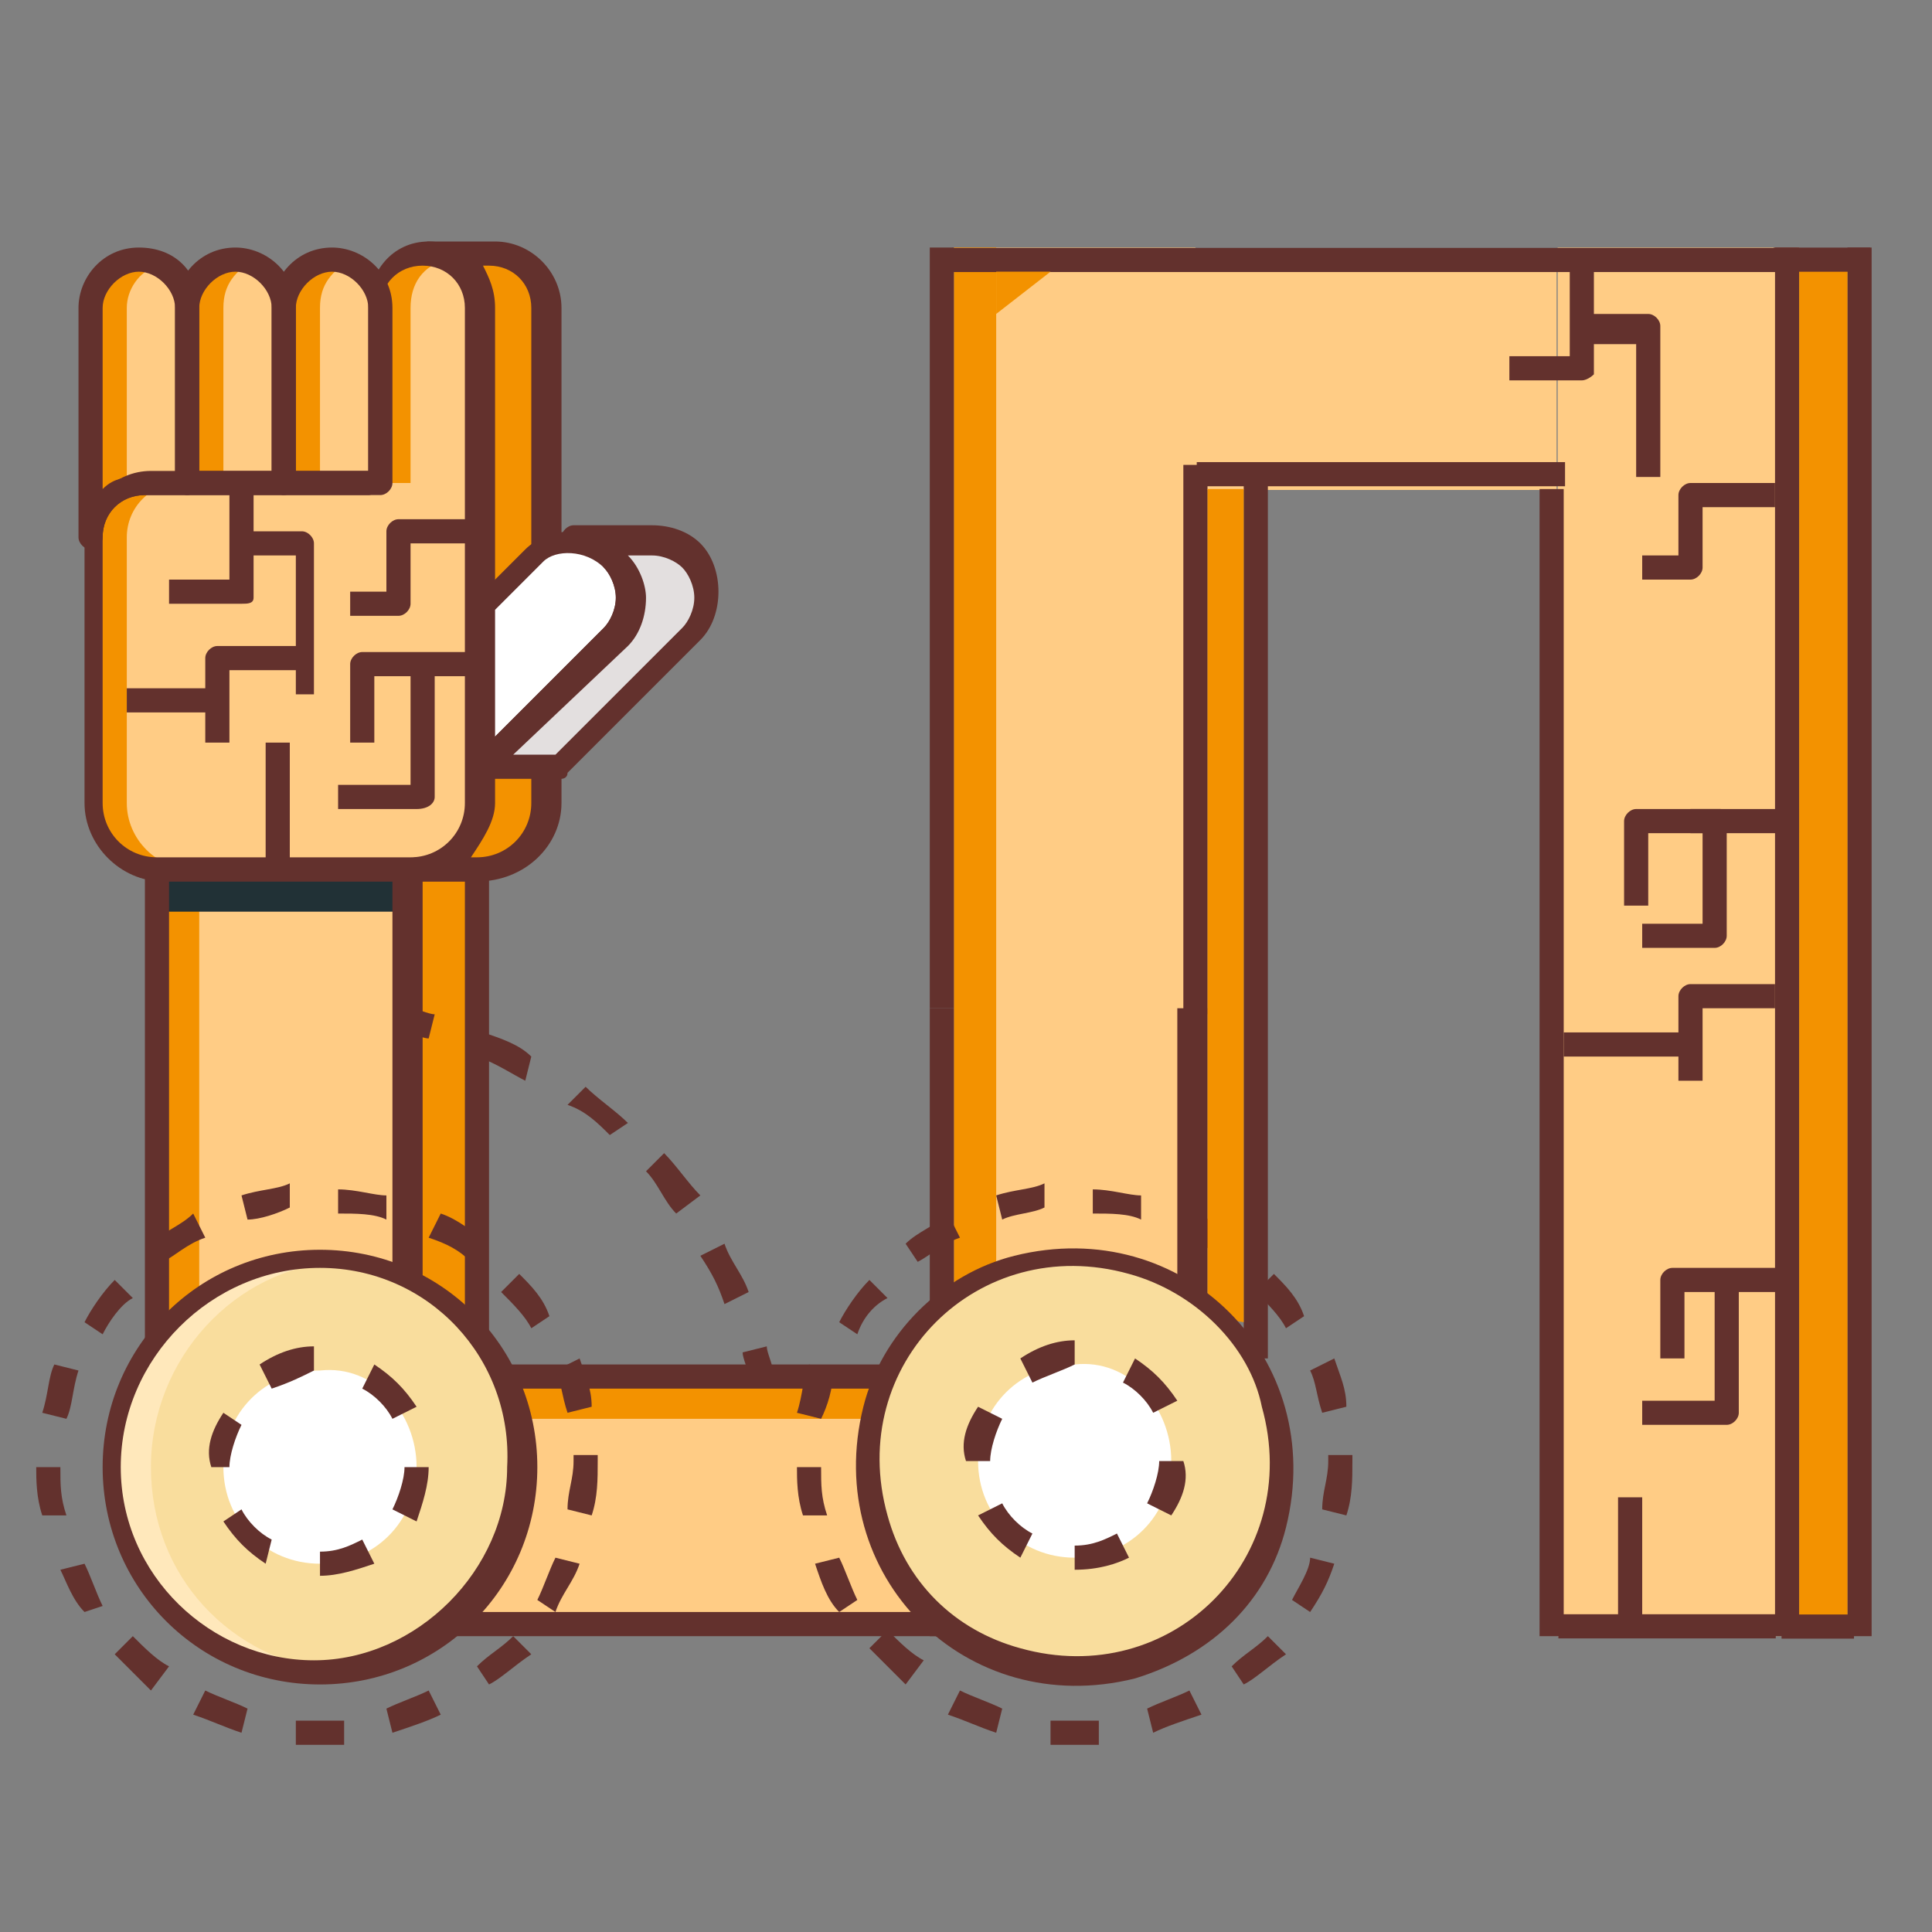 <?xml version="1.0" encoding="utf-8"?>
<!-- Generator: Adobe Illustrator 27.2.0, SVG Export Plug-In . SVG Version: 6.00 Build 0)  -->
<svg version="1.1" id="Слой_1" xmlns="http://www.w3.org/2000/svg" xmlns:xlink="http://www.w3.org/1999/xlink" x="0px" y="0px"
	 viewBox="0 0 32 32" style="enable-background:new 0 0 32 32;" xml:space="preserve">
<rect x="0" y="0" width="32" height="32" fill="#808080" stroke="none"/>
<style type="text/css">
	.st0{fill:#FFCC85;}
	.st1{fill:#F39200;}
	.st2{fill:#213136;}
	.st3{fill:#63312D;}
	.st4{fill:#F9DD9D;}
	.st5{fill:#FFE8BB;}
	.st6{fill:#FFFFFF;}
	.st7{fill:#E3DFDF;}
</style>
<path class="st0" d="M2.6,14.4h4.1v9.8H2.6V14.4z"/>
<path class="st1" d="M2.6,14.4h0.7v9.8H2.6V14.4z"/>
<path class="st2" d="M2.6,14.4h4.1v0.7H2.6V14.4z"/>
<path class="st0" d="M5.5,22.8h10.2v4.1H5.5V22.8z"/>
<path class="st1" d="M5.5,22.8h10.2v0.7H5.5V22.8z"/>
<path class="st3" d="M6.8,24.4H2.6c-0.1,0-0.2-0.1-0.2-0.2v-9.8c0-0.1,0.1-0.2,0.2-0.2h4.1c0.1,0,0.2,0.1,0.2,0.2v9.8
	C7,24.3,6.9,24.4,6.8,24.4z M2.8,24h3.7v-9.4H2.8V24z"/>
<path class="st1" d="M6.8,14.4h1.1v9.8H6.8V14.4z"/>
<path class="st3" d="M7.9,24.4H6.8c-0.1,0-0.2-0.1-0.2-0.2v-9.8c0-0.1,0.1-0.2,0.2-0.2h1.1c0.1,0,0.2,0.1,0.2,0.2v9.8
	C8.1,24.3,8,24.4,7.9,24.4z M7,24h0.7v-9.4H7V24z"/>
<path class="st3" d="M15.8,27.1H5.5c-0.1,0-0.2-0.1-0.2-0.2v-4.1c0-0.1,0.1-0.2,0.2-0.2h10.2V23h-10v3.7h10V27.1z"/>
<path class="st4" d="M8.7,24.3c0,1.9-1.5,3.4-3.4,3.4c-1.9,0-3.4-1.5-3.4-3.4c0-1.9,1.5-3.4,3.4-3.4C7.2,20.8,8.7,22.4,8.7,24.3z"/>
<path class="st5" d="M2.5,24.3c0-1.8,1.4-3.3,3.1-3.4c-0.1,0-0.2,0-0.3,0c-1.9,0-3.4,1.5-3.4,3.4s1.5,3.4,3.4,3.4c0.1,0,0.2,0,0.3,0
	C3.8,27.5,2.5,26.1,2.5,24.3z"/>
<path class="st3" d="M5.3,27.9c-2,0-3.6-1.6-3.6-3.6s1.6-3.6,3.6-3.6s3.6,1.6,3.6,3.6S7.3,27.9,5.3,27.9z M5.3,21
	C3.5,21,2,22.5,2,24.3c0,1.8,1.5,3.2,3.2,3.2s3.2-1.5,3.2-3.2C8.5,22.5,7.1,21,5.3,21z"/>
<path class="st3" d="M5.3,28.9c-0.1,0-0.3,0-0.4,0l0-0.4c0.1,0,0.3,0,0.4,0c0.1,0,0.3,0,0.4,0l0,0.4C5.6,28.9,5.4,28.9,5.3,28.9z
	 M4,28.7c-0.3-0.1-0.5-0.2-0.8-0.3L3.4,28c0.2,0.1,0.5,0.2,0.7,0.3L4,28.7z M6.5,28.7l-0.1-0.4c0.2-0.1,0.5-0.2,0.7-0.3l0.2,0.4
	C7.1,28.5,6.8,28.6,6.5,28.7z M2.5,28c-0.2-0.2-0.4-0.4-0.6-0.6l0.3-0.3c0.2,0.2,0.4,0.4,0.6,0.5L2.5,28z M8.1,27.9l-0.2-0.3
	c0.2-0.2,0.4-0.3,0.6-0.5l0.3,0.3C8.5,27.6,8.3,27.8,8.1,27.9z M1.4,26.7C1.2,26.5,1.1,26.2,1,26l0.4-0.1c0.1,0.2,0.2,0.5,0.3,0.7
	L1.4,26.7z M9.2,26.7l-0.3-0.2C9,26.3,9.1,26,9.2,25.8l0.4,0.1C9.5,26.2,9.3,26.4,9.2,26.7z M0.7,25.1c-0.1-0.3-0.1-0.6-0.1-0.8
	l0.4,0c0,0.3,0,0.5,0.1,0.8L0.7,25.1z M9.8,25.1L9.4,25c0-0.3,0.1-0.5,0.1-0.8l0-0.1l0.4,0l0,0.1C9.9,24.5,9.9,24.8,9.8,25.1z
	 M1.1,23.5l-0.4-0.1c0.1-0.3,0.1-0.6,0.2-0.8l0.4,0.1C1.2,23,1.2,23.3,1.1,23.5z M9.4,23.4c-0.1-0.3-0.1-0.5-0.2-0.7l0.4-0.2
	c0.1,0.3,0.2,0.5,0.2,0.8L9.4,23.4z M1.7,22.1l-0.3-0.2c0.1-0.2,0.3-0.5,0.5-0.7l0.3,0.3C2,21.6,1.8,21.9,1.7,22.1z M8.8,22
	c-0.1-0.2-0.3-0.4-0.5-0.6l0.3-0.3c0.2,0.2,0.4,0.4,0.5,0.7L8.8,22z M2.7,20.9l-0.2-0.3c0.2-0.2,0.5-0.3,0.7-0.5l0.2,0.4
	C3.1,20.6,2.9,20.8,2.7,20.9z M7.8,20.9c-0.2-0.2-0.4-0.3-0.7-0.4l0.2-0.4c0.3,0.1,0.5,0.3,0.7,0.4L7.8,20.9z M4.1,20.2L4,19.8
	c0.3-0.1,0.6-0.1,0.8-0.2l0,0.4C4.6,20.1,4.3,20.2,4.1,20.2z M6.4,20.2c-0.2-0.1-0.5-0.1-0.8-0.1l0-0.4c0.3,0,0.6,0.1,0.8,0.1
	L6.4,20.2z"/>
<path class="st3" d="M7.1,17.2c-0.1,0-0.3-0.1-0.4-0.1l0.1-0.4c0.1,0,0.3,0.1,0.4,0.1L7.1,17.2z"/>
<path class="st3" d="M12,21.6c-0.1-0.3-0.2-0.5-0.4-0.8l0.4-0.2c0.1,0.3,0.3,0.5,0.4,0.8L12,21.6z M11.2,20.1
	c-0.2-0.2-0.3-0.5-0.5-0.7l0.3-0.3c0.2,0.2,0.4,0.5,0.6,0.7L11.2,20.1z M10.1,18.8c-0.2-0.2-0.4-0.4-0.7-0.5L9.7,18
	c0.2,0.2,0.5,0.4,0.7,0.6L10.1,18.8z M8.7,17.9c-0.2-0.1-0.5-0.3-0.8-0.4l0.1-0.4c0.3,0.1,0.6,0.2,0.8,0.4L8.7,17.9z"/>
<path class="st3" d="M12.4,22.8c0-0.1-0.1-0.3-0.1-0.4l0.4-0.1c0,0.1,0.1,0.3,0.1,0.4L12.4,22.8z"/>
<path class="st6" d="M6.9,24.3c0,0.9-0.7,1.6-1.6,1.6c-0.9,0-1.6-0.7-1.6-1.6c0-0.9,0.7-1.6,1.6-1.6C6.2,22.6,6.9,23.4,6.9,24.3z"/>
<path class="st3" d="M5.3,26.1l0-0.4c0.3,0,0.5-0.1,0.7-0.2l0.2,0.4C5.9,26,5.6,26.1,5.3,26.1z M4.4,25.9c-0.3-0.2-0.5-0.4-0.7-0.7
	L4,25c0.1,0.2,0.3,0.4,0.5,0.5L4.4,25.9z M6.9,25.2L6.5,25c0.1-0.2,0.2-0.5,0.2-0.7l0.4,0v0C7.1,24.6,7,24.9,6.9,25.2z M3.5,24.3
	L3.5,24.3c-0.1-0.3,0-0.6,0.2-0.9L4,23.6c-0.1,0.2-0.2,0.5-0.2,0.7L3.5,24.3z M6.5,23.5C6.4,23.3,6.2,23.1,6,23l0.2-0.4
	c0.3,0.2,0.5,0.4,0.7,0.7L6.5,23.5z M4.5,23l-0.2-0.4c0.3-0.2,0.6-0.3,0.9-0.3l0,0.4C5,22.8,4.8,22.9,4.5,23z"/>
<path class="st0" d="M6.3,8V5.1c0-0.5,0.4-0.9,0.9-0.9C7.6,4.2,8,4.6,8,5.1v8.2c0,0.6-0.5,1.1-1.1,1.1H2.7c-0.6,0-1.1-0.5-1.1-1.1
	V8.9C1.5,8.4,1.9,8,2.4,8H6.3z"/>
<path class="st1" d="M6.8,5.1c0-0.4,0.2-0.7,0.6-0.8c-0.1,0-0.2-0.1-0.3-0.1c-0.5,0-0.9,0.4-0.9,0.9V8h0.6V5.1z"/>
<path class="st1" d="M2.1,13.3V8.9C2.1,8.4,2.5,8,3,8H2.4C1.9,8,1.5,8.4,1.5,8.9v4.4c0,0.6,0.5,1.1,1.1,1.1h0.6
	C2.6,14.4,2.1,13.9,2.1,13.3z"/>
<path class="st0" d="M4.7,5.1c0-0.4,0.4-0.8,0.8-0.8c0.4,0,0.8,0.4,0.8,0.8V8H4.7L4.7,5.1L4.7,5.1z"/>
<path class="st1" d="M5.8,4.3c-0.1,0-0.2-0.1-0.3-0.1C5,4.3,4.7,4.6,4.7,5.1V8h0.6V5.1C5.3,4.7,5.5,4.5,5.8,4.3z"/>
<path class="st0" d="M3.1,5.1c0-0.4,0.4-0.8,0.8-0.8s0.8,0.4,0.8,0.8V8H3.1L3.1,5.1L3.1,5.1z"/>
<path class="st1" d="M4.2,4.3C4.1,4.3,4,4.3,3.9,4.3c-0.4,0-0.8,0.4-0.8,0.8V8h0.6V5.1C3.7,4.7,3.9,4.5,4.2,4.3z"/>
<path class="st0" d="M3.1,5.1V8H2.4C1.9,8,1.5,8.4,1.5,8.9V5.1c0-0.4,0.4-0.8,0.8-0.8C2.8,4.3,3.1,4.6,3.1,5.1z"/>
<path class="st1" d="M2.1,5.1c0-0.3,0.2-0.6,0.5-0.7c-0.1,0-0.2-0.1-0.3-0.1c-0.4,0-0.8,0.4-0.8,0.8v3.8c0-0.4,0.2-0.7,0.6-0.8V5.1z
	"/>
<path class="st3" d="M6.9,14.6H2.7c-0.7,0-1.3-0.6-1.3-1.3V8.9c0-0.6,0.5-1.1,1.1-1.1h3.6V5.1C6.1,4.5,6.5,4,7.1,4
	c0.6,0,1.1,0.5,1.1,1.1v8.2C8.2,14,7.6,14.6,6.9,14.6z M2.4,8.2C2,8.2,1.7,8.5,1.7,8.9v4.4c0,0.5,0.4,0.9,0.9,0.9h4.2
	c0.5,0,0.9-0.4,0.9-0.9V5.1c0-0.4-0.3-0.7-0.7-0.7c-0.4,0-0.7,0.3-0.7,0.7V8c0,0.1-0.1,0.2-0.2,0.2H2.4z"/>
<path class="st3" d="M4,10H2.8V9.6h1V7.9h0.4v2C4.2,10,4.1,10,4,10z"/>
<path class="st3" d="M5.3,11.5H4.9V9.2H4V8.8h1c0.1,0,0.2,0.1,0.2,0.2V11.5z"/>
<path class="st3" d="M6.6,10.2H5.8V9.8h0.6v-1c0-0.1,0.1-0.2,0.2-0.2H8v0.4H6.8v1C6.8,10.1,6.7,10.2,6.6,10.2z"/>
<path class="st3" d="M6.2,12.3H5.8V11c0-0.1,0.1-0.2,0.2-0.2H8v0.4H6.2V12.3z"/>
<path class="st3" d="M3.8,12.3H3.4v-1.4c0-0.1,0.1-0.2,0.2-0.2h1.4v0.4H3.8V12.3z"/>
<path class="st3" d="M2.1,11.4h1.5v0.4H2.1V11.4z"/>
<path class="st3" d="M6.9,13.4H5.6V13h1.2v-1.9h0.4v2.1C7.2,13.3,7.1,13.4,6.9,13.4z"/>
<path class="st3" d="M4.4,12.3h0.4v2H4.4V12.3z"/>
<path class="st3" d="M6.3,8.2H4.7C4.6,8.2,4.5,8.1,4.5,8V5.1c0-0.5,0.4-1,1-1c0.5,0,1,0.4,1,1V8C6.5,8.1,6.4,8.2,6.3,8.2z M4.9,7.8
	h1.2V5.1c0-0.3-0.3-0.6-0.6-0.6S4.9,4.8,4.9,5.1V7.8z"/>
<path class="st3" d="M4.7,8.2H3.1C3,8.2,2.9,8.1,2.9,8V5.1c0-0.5,0.4-1,1-1c0.5,0,1,0.4,1,1V8C4.9,8.1,4.8,8.2,4.7,8.2z M3.3,7.8
	h1.2V5.1c0-0.3-0.3-0.6-0.6-0.6S3.3,4.8,3.3,5.1L3.3,7.8L3.3,7.8z"/>
<path class="st3" d="M1.5,9.1C1.4,9.1,1.3,9,1.3,8.9V5.1c0-0.5,0.4-1,1-1s1,0.4,1,1V8c0,0.1-0.1,0.2-0.2,0.2H2.4
	C2,8.2,1.7,8.5,1.7,8.9C1.7,9,1.6,9.1,1.5,9.1z M2.3,4.5C2,4.5,1.7,4.8,1.7,5.1v3c0.2-0.2,0.4-0.2,0.7-0.2h0.5V5.1
	C2.9,4.8,2.6,4.5,2.3,4.5z"/>
<path class="st1" d="M8.2,4.2H7.1C7.6,4.2,8,4.6,8,5.1v8.2c0,0.6-0.5,1.1-1.1,1.1h1.1c0.6,0,1.1-0.5,1.1-1.1V5.1
	C9.1,4.6,8.7,4.2,8.2,4.2z"/>
<path class="st3" d="M7.9,14.6H6.9c-0.1,0-0.2-0.1-0.2-0.2c0-0.1,0.1-0.2,0.2-0.2c0.5,0,0.9-0.4,0.9-0.9V5.1c0-0.4-0.3-0.7-0.7-0.7
	C7,4.4,6.9,4.3,6.9,4.2S7,4,7.1,4h1.1c0.6,0,1.1,0.5,1.1,1.1v8.2C9.3,14,8.7,14.6,7.9,14.6z M7.8,14.2h0.1c0.5,0,0.9-0.4,0.9-0.9
	V5.1c0-0.4-0.3-0.7-0.7-0.7H8c0.1,0.2,0.2,0.4,0.2,0.7v8.2C8.2,13.6,8,13.9,7.8,14.2z"/>
<path class="st6" d="M8,10l0.8-0.8c0.4-0.4,1-0.4,1.3,0c0.4,0.4,0.4,1,0,1.3L8,12.7V10z"/>
<path class="st3" d="M8,12.9C8,12.9,7.9,12.9,8,12.9c-0.2,0-0.2-0.1-0.2-0.2V10c0-0.1,0-0.1,0.1-0.1l0.8-0.8c0.4-0.4,1.2-0.4,1.6,0
	c0.2,0.2,0.3,0.5,0.3,0.8c0,0.3-0.1,0.6-0.3,0.8l-2.2,2.2C8.1,12.9,8,12.9,8,12.9z M8.2,10.1v2.1l1.8-1.8c0.1-0.1,0.2-0.3,0.2-0.5
	c0-0.2-0.1-0.4-0.2-0.5C9.7,9.1,9.2,9.1,9,9.3L8.2,10.1z"/>
<path class="st7" d="M11.5,9.2c-0.2-0.2-0.4-0.3-0.6-0.3H9.5v0c0.2,0,0.5,0.1,0.7,0.3c0.4,0.4,0.4,1,0,1.3L8,12.7h1.3l2.2-2.2
	C11.8,10.2,11.8,9.6,11.5,9.2z"/>
<path class="st3" d="M9.3,12.9H8c-0.1,0-0.2,0-0.2-0.1c0-0.1,0-0.2,0-0.2l2.2-2.2c0.1-0.1,0.2-0.3,0.2-0.5c0-0.2-0.1-0.4-0.2-0.5
	C9.9,9.2,9.7,9.1,9.5,9.1C9.4,9.1,9.3,9,9.3,8.9c0-0.1,0.1-0.2,0.2-0.2h1.3c0.3,0,0.6,0.1,0.8,0.3c0.2,0.2,0.3,0.5,0.3,0.8
	c0,0.3-0.1,0.6-0.3,0.8l-2.2,2.2C9.4,12.9,9.3,12.9,9.3,12.9z M8.5,12.5h0.7l2.1-2.1c0.1-0.1,0.2-0.3,0.2-0.5c0-0.2-0.1-0.4-0.2-0.5
	c-0.1-0.1-0.3-0.2-0.5-0.2h-0.4c0.2,0.2,0.3,0.5,0.3,0.7c0,0.3-0.1,0.6-0.3,0.8L8.5,12.5z"/>
<rect x="15.8" y="4.1" class="st0" width="4" height="23"/>
<rect x="25.8" y="4.1" class="st0" width="4" height="23"/>
<rect x="20.8" y="3.1" transform="matrix(-1.836970e-16 1 -1 -1.836970e-16 28.882 -16.685)" class="st0" width="4" height="6"/>
<path class="st1" d="M15.8,23.5V4.1h0.7v19.4H15.8z"/>
<path class="st3" d="M20,16.7v10.2c0,0.1-0.1,0.2-0.2,0.2h-4.4V16.7h0.4v10h3.7v-10H20z"/>
<path class="st4" d="M21.2,23.4c0.6,2.6-1.6,4.8-4.2,4.2c-1.2-0.3-2.2-1.3-2.5-2.5c-0.6-2.6,1.6-4.8,4.2-4.2
	C19.9,21.2,20.9,22.2,21.2,23.4z"/>
<path class="st6" d="M19.4,24.2c0,0.9-0.7,1.6-1.6,1.6c-0.9,0-1.6-0.7-1.6-1.6c0-0.9,0.7-1.6,1.6-1.6C18.7,22.5,19.4,23.3,19.4,24.2
	z"/>
<path class="st3" d="M17.8,26l0-0.4c0.3,0,0.5-0.1,0.7-0.2l0.2,0.4C18.5,25.9,18.2,26,17.8,26z M16.9,25.8c-0.3-0.2-0.5-0.4-0.7-0.7
	l0.4-0.2c0.1,0.2,0.3,0.4,0.5,0.5L16.9,25.8z M19.4,25.1l-0.4-0.2c0.1-0.2,0.2-0.5,0.2-0.7l0.4,0v0C19.7,24.5,19.6,24.8,19.4,25.1z
	 M16,24.2L16,24.2c-0.1-0.3,0-0.6,0.2-0.9l0.4,0.2c-0.1,0.2-0.2,0.5-0.2,0.7L16,24.2z M19.1,23.4c-0.1-0.2-0.3-0.4-0.5-0.5l0.2-0.4
	c0.3,0.2,0.5,0.4,0.7,0.7L19.1,23.4z M17.1,22.9l-0.2-0.4c0.3-0.2,0.6-0.3,0.9-0.3l0,0.4C17.6,22.7,17.3,22.8,17.1,22.9z"/>
<path class="st3" d="M17.8,28.9c-0.1,0-0.3,0-0.4,0l0-0.4c0.1,0,0.3,0,0.4,0c0.1,0,0.3,0,0.4,0l0,0.4C18.1,28.9,17.9,28.9,17.8,28.9
	z M16.5,28.7c-0.3-0.1-0.5-0.2-0.8-0.3l0.2-0.4c0.2,0.1,0.5,0.2,0.7,0.3L16.5,28.7z M19.1,28.7l-0.1-0.4c0.2-0.1,0.5-0.2,0.7-0.3
	l0.2,0.4C19.6,28.5,19.3,28.6,19.1,28.7z M15,27.9c-0.2-0.2-0.4-0.4-0.6-0.6l0.3-0.3c0.2,0.2,0.4,0.4,0.6,0.5L15,27.9z M20.6,27.9
	l-0.2-0.3c0.2-0.2,0.4-0.3,0.6-0.5l0.3,0.3C21,27.6,20.8,27.8,20.6,27.9z M13.9,26.7c-0.2-0.2-0.3-0.5-0.4-0.8l0.4-0.1
	c0.1,0.2,0.2,0.5,0.3,0.7L13.9,26.7z M21.7,26.7l-0.3-0.2c0.1-0.2,0.3-0.5,0.3-0.7l0.4,0.1C22,26.2,21.9,26.4,21.7,26.7z M13.3,25.1
	c-0.1-0.3-0.1-0.6-0.1-0.8l0.4,0c0,0.3,0,0.5,0.1,0.8L13.3,25.1z M22.3,25.1L21.9,25c0-0.3,0.1-0.5,0.1-0.8l0-0.1l0.4,0l0,0.1
	C22.4,24.5,22.4,24.8,22.3,25.1z M13.6,23.5l-0.4-0.1c0.1-0.3,0.1-0.6,0.2-0.8l0.4,0.1C13.8,23,13.7,23.3,13.6,23.5z M21.9,23.4
	c-0.1-0.3-0.1-0.5-0.2-0.7l0.4-0.2c0.1,0.3,0.2,0.5,0.2,0.8L21.9,23.4z M14.2,22.1l-0.3-0.2c0.1-0.2,0.3-0.5,0.5-0.7l0.3,0.3
	C14.5,21.6,14.3,21.8,14.2,22.1z M21.3,22c-0.1-0.2-0.3-0.4-0.5-0.6l0.3-0.3c0.2,0.2,0.4,0.4,0.5,0.7L21.3,22z M15.2,20.9L15,20.6
	c0.2-0.2,0.5-0.3,0.7-0.5l0.2,0.4C15.6,20.6,15.4,20.8,15.2,20.9z M20.3,20.9c-0.2-0.2-0.4-0.3-0.7-0.4l0.2-0.4
	c0.3,0.1,0.5,0.3,0.7,0.4L20.3,20.9z M16.6,20.2l-0.1-0.4c0.3-0.1,0.6-0.1,0.8-0.2l0,0.4C17.1,20.1,16.8,20.1,16.6,20.2z M18.9,20.2
	c-0.2-0.1-0.5-0.1-0.8-0.1l0-0.4c0.3,0,0.6,0.1,0.8,0.1L18.9,20.2z"/>
<rect x="15.4" y="4.1" class="st3" width="0.4" height="12.6"/>
<rect x="22.6" y="-2.7" transform="matrix(-1.836970e-16 1 -1 -1.836970e-16 27.072 -18.494)" class="st3" width="0.4" height="14"/>
<rect x="29.4" y="4.1" class="st3" width="0.4" height="23"/>
<rect x="30.6" y="4.1" class="st3" width="0.4" height="23"/>
<rect x="27.4" y="25.1" transform="matrix(-1.836970e-16 1 -1 -1.836970e-16 54.512 -0.663)" class="st3" width="0.4" height="3.6"/>
<rect x="25.5" y="8.1" class="st3" width="0.4" height="19"/>
<rect x="22.6" y="4.8" transform="matrix(-1.836970e-16 1 -1 -1.836970e-16 30.722 -14.946)" class="st3" width="0.4" height="6.1"/>
<rect x="19.6" y="7.7" class="st3" width="0.4" height="9.1"/>
<rect x="20.6" y="8" class="st3" width="0.4" height="14.5"/>
<path class="st1" d="M20,8.1h0.6v13.8L20,21.8V8.1z"/>
<path class="st3" d="M18.8,27.8c-2.8,0.7-5.2-1.7-4.5-4.5c0.3-1.2,1.3-2.2,2.5-2.5c2.8-0.7,5.2,1.7,4.5,4.5
	C21,26.5,20.1,27.4,18.8,27.8z M18.7,21.1c-2.5-0.7-4.7,1.5-4,4c0.3,1.1,1.1,1.9,2.2,2.2c2.5,0.7,4.7-1.5,4-4
	C20.7,22.3,19.8,21.4,18.7,21.1z"/>
<polygon class="st1" points="16.5,5.2 17.4,4.5 16.5,4.5 "/>
<polygon class="st0" points="19.1,7.8 19.5,7.3 19.1,7.3 "/>
<path class="st3" d="M28,9.6h-0.8V9.2h0.6v-1C27.8,8.1,27.9,8,28,8h1.4v0.4h-1.2v1C28.2,9.5,28.1,9.6,28,9.6z"/>
<path class="st3" d="M27.5,7.9h-0.4V5.7h-0.8V5.2h1c0.1,0,0.2,0.1,0.2,0.2V7.9z"/>
<path class="st3" d="M26.2,6.3H25V5.9h1V4.2h0.4v2C26.4,6.2,26.3,6.3,26.2,6.3z"/>
<path class="st3" d="M26.8,24.8h0.4v2h-0.4V24.8z"/>
<path class="st3" d="M27.9,22.5h-0.4v-1.3c0-0.1,0.1-0.2,0.2-0.2h1.9v0.4h-1.7V22.5z"/>
<path class="st3" d="M28.6,23.6h-1.4v-0.4h1.2v-1.9h0.4v2.1C28.8,23.5,28.7,23.6,28.6,23.6z"/>
<path class="st3" d="M28.4,15.7h-1.2v-0.4h1v-1.8h0.4v2C28.6,15.6,28.5,15.7,28.4,15.7z"/>
<path class="st3" d="M28.2,17.9h-0.4v-1.4c0-0.1,0.1-0.2,0.2-0.2h1.4v0.4h-1.2V17.9z"/>
<path class="st3" d="M25.9,17.1H28v0.4h-2.1V17.1z"/>
<path class="st3" d="M27.3,15h-0.4v-1.4c0-0.1,0.1-0.2,0.2-0.2h1.4v0.4h-1.2V15z"/>
<path class="st3" d="M29.8,13.4v0.4H28v-0.4H29.8z"/>
<path class="st1" d="M29.8,27.1V4.2h0.8v22.9H29.8z"/>
<rect x="29.9" y="26.3" transform="matrix(-1.836970e-16 1 -1 -1.836970e-16 57.008 -3.159)" class="st3" width="0.4" height="1.2"/>
<rect x="30" y="3.5" transform="matrix(-1.836970e-16 1 -1 -1.836970e-16 34.477 -25.899)" class="st3" width="0.4" height="1.6"/>
</svg>
